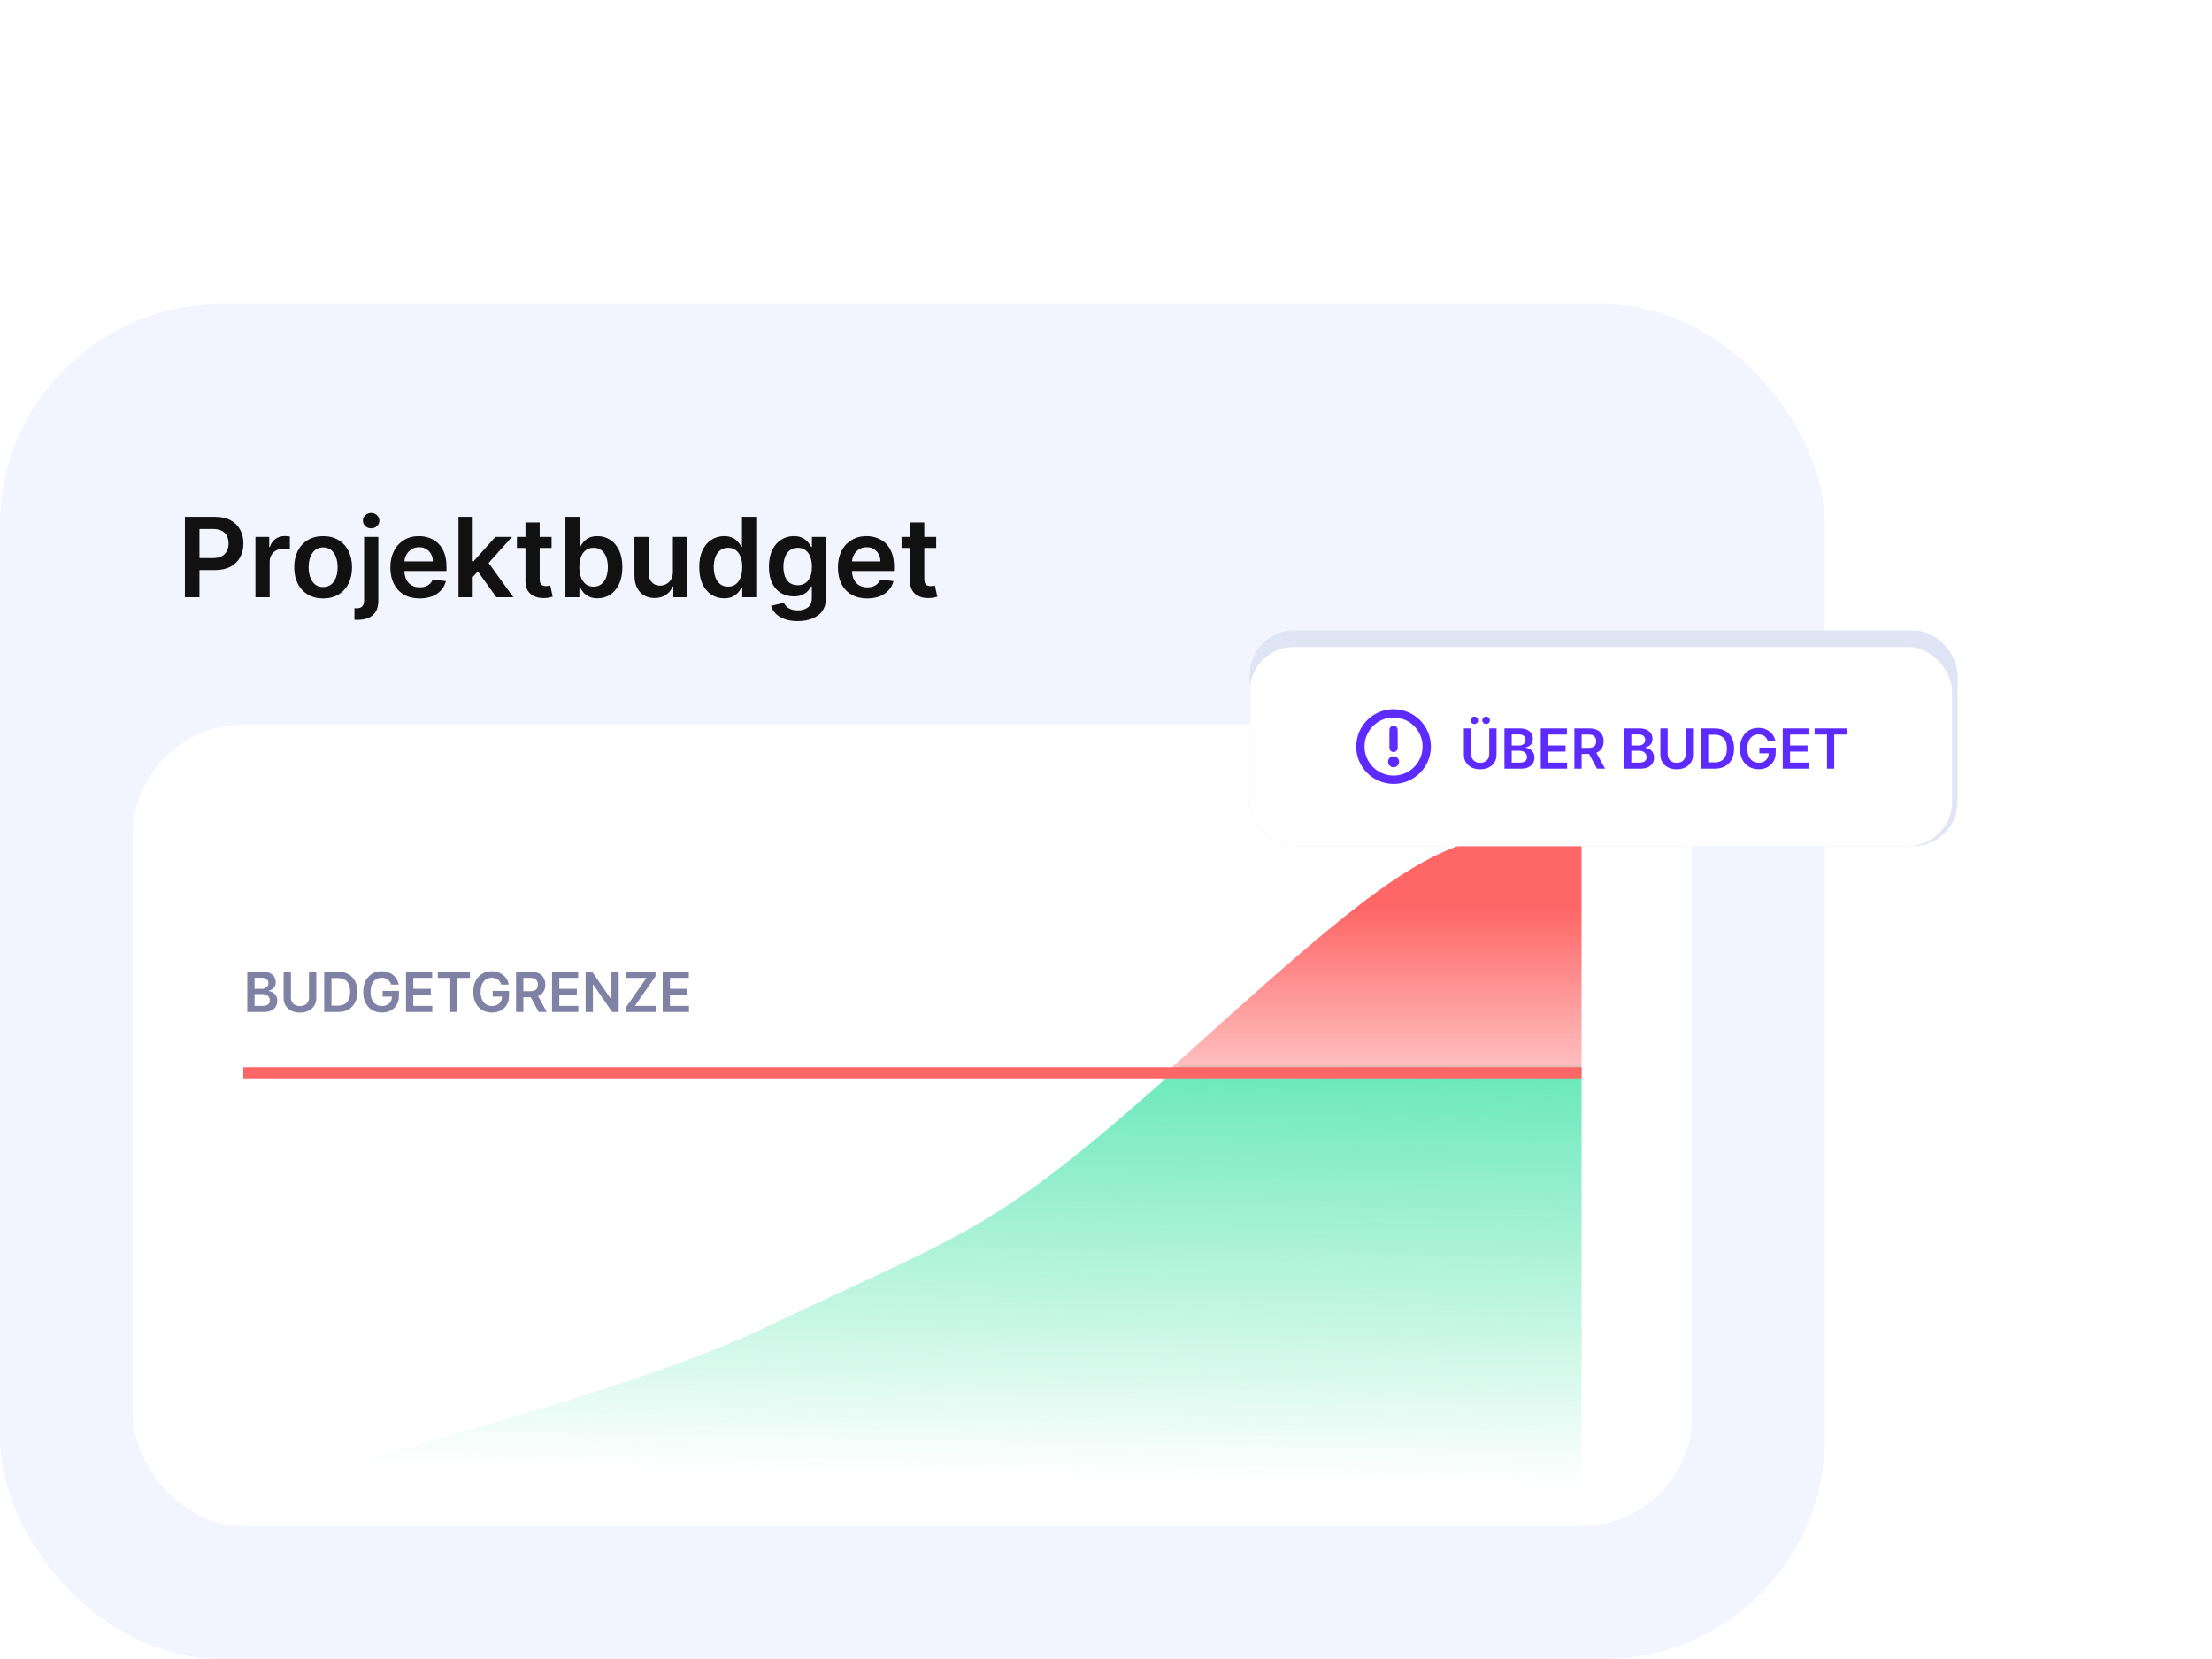 <svg width="400" height="300" viewBox="0 0 400 300" fill="none" xmlns="http://www.w3.org/2000/svg">
<g clip-path="url(#clip0_170_1763)">
<rect y="55" width="330" height="245" rx="40" fill="#F2F5FF"/>
<path d="M33.435 108V93.454H38.889C40.007 93.454 40.944 93.663 41.702 94.079C42.464 94.496 43.039 95.069 43.428 95.798C43.821 96.523 44.017 97.347 44.017 98.27C44.017 99.203 43.821 100.031 43.428 100.756C43.035 101.48 42.455 102.051 41.688 102.467C40.92 102.879 39.976 103.085 38.854 103.085H35.239V100.919H38.499C39.152 100.919 39.687 100.805 40.104 100.578C40.52 100.351 40.828 100.038 41.027 99.641C41.231 99.243 41.332 98.786 41.332 98.27C41.332 97.754 41.231 97.299 41.027 96.906C40.828 96.513 40.518 96.208 40.097 95.99C39.68 95.767 39.142 95.656 38.484 95.656H36.07V108H33.435ZM46.192 108V97.091H48.685V98.909H48.799C48.998 98.279 49.338 97.794 49.821 97.453C50.309 97.108 50.865 96.935 51.49 96.935C51.633 96.935 51.791 96.942 51.966 96.956C52.146 96.965 52.295 96.982 52.414 97.006V99.371C52.305 99.333 52.132 99.3 51.895 99.271C51.663 99.238 51.438 99.222 51.221 99.222C50.752 99.222 50.33 99.323 49.956 99.527C49.587 99.726 49.296 100.003 49.083 100.358C48.87 100.713 48.763 101.123 48.763 101.587V108H46.192ZM58.431 108.213C57.366 108.213 56.443 107.979 55.661 107.51C54.88 107.041 54.274 106.385 53.843 105.543C53.417 104.7 53.204 103.715 53.204 102.588C53.204 101.461 53.417 100.474 53.843 99.626C54.274 98.779 54.88 98.121 55.661 97.652C56.443 97.183 57.366 96.949 58.431 96.949C59.496 96.949 60.42 97.183 61.201 97.652C61.982 98.121 62.586 98.779 63.012 99.626C63.443 100.474 63.658 101.461 63.658 102.588C63.658 103.715 63.443 104.7 63.012 105.543C62.586 106.385 61.982 107.041 61.201 107.51C60.42 107.979 59.496 108.213 58.431 108.213ZM58.445 106.153C59.023 106.153 59.506 105.995 59.894 105.678C60.282 105.356 60.571 104.925 60.761 104.385C60.955 103.845 61.052 103.244 61.052 102.581C61.052 101.913 60.955 101.31 60.761 100.77C60.571 100.225 60.282 99.792 59.894 99.47C59.506 99.148 59.023 98.987 58.445 98.987C57.853 98.987 57.361 99.148 56.968 99.47C56.58 99.792 56.289 100.225 56.094 100.77C55.905 101.31 55.81 101.913 55.81 102.581C55.81 103.244 55.905 103.845 56.094 104.385C56.289 104.925 56.58 105.356 56.968 105.678C57.361 105.995 57.853 106.153 58.445 106.153ZM65.841 97.091H68.412V108.625C68.412 109.411 68.262 110.06 67.964 110.571C67.666 111.082 67.235 111.464 66.671 111.714C66.108 111.965 65.424 112.091 64.619 112.091C64.524 112.091 64.437 112.089 64.356 112.084C64.276 112.084 64.188 112.081 64.093 112.077V109.982C64.164 109.986 64.228 109.989 64.285 109.989C64.342 109.993 64.401 109.996 64.463 109.996C64.955 109.996 65.308 109.875 65.521 109.634C65.734 109.397 65.841 109.049 65.841 108.589V97.091ZM67.119 95.543C66.707 95.543 66.354 95.408 66.061 95.138C65.772 94.863 65.627 94.534 65.627 94.151C65.627 93.762 65.772 93.433 66.061 93.163C66.354 92.889 66.707 92.751 67.119 92.751C67.526 92.751 67.874 92.889 68.163 93.163C68.457 93.433 68.603 93.762 68.603 94.151C68.603 94.534 68.457 94.863 68.163 95.138C67.874 95.408 67.526 95.543 67.119 95.543ZM75.885 108.213C74.791 108.213 73.847 107.986 73.051 107.531C72.26 107.072 71.652 106.423 71.226 105.585C70.8 104.742 70.587 103.75 70.587 102.609C70.587 101.487 70.8 100.502 71.226 99.655C71.657 98.803 72.258 98.14 73.03 97.666C73.802 97.188 74.708 96.949 75.75 96.949C76.422 96.949 77.057 97.058 77.653 97.276C78.255 97.489 78.785 97.82 79.244 98.27C79.708 98.72 80.073 99.293 80.338 99.989C80.603 100.68 80.736 101.504 80.736 102.46V103.249H71.794V101.516H78.271C78.267 101.023 78.16 100.585 77.952 100.202C77.743 99.813 77.452 99.508 77.078 99.285C76.709 99.063 76.278 98.952 75.785 98.952C75.26 98.952 74.798 99.079 74.401 99.335C74.003 99.586 73.693 99.918 73.47 100.33C73.252 100.737 73.141 101.184 73.136 101.672V103.185C73.136 103.819 73.252 104.364 73.484 104.818C73.716 105.268 74.041 105.614 74.457 105.855C74.874 106.092 75.362 106.21 75.921 106.21C76.294 106.21 76.633 106.158 76.936 106.054C77.239 105.945 77.502 105.786 77.724 105.578C77.947 105.37 78.115 105.112 78.229 104.804L80.629 105.074C80.478 105.708 80.189 106.262 79.763 106.736C79.341 107.205 78.802 107.569 78.144 107.83C77.485 108.085 76.733 108.213 75.885 108.213ZM85.255 104.577L85.248 101.473H85.659L89.58 97.091H92.584L87.762 102.46H87.229L85.255 104.577ZM82.911 108V93.454H85.482V108H82.911ZM89.757 108L86.206 103.036L87.939 101.224L92.833 108H89.757ZM99.745 97.091V99.079H93.474V97.091H99.745ZM95.022 94.477H97.593V104.719C97.593 105.064 97.645 105.33 97.749 105.514C97.858 105.694 98 105.817 98.175 105.884C98.351 105.95 98.545 105.983 98.758 105.983C98.919 105.983 99.066 105.971 99.198 105.947C99.335 105.924 99.44 105.902 99.511 105.884L99.944 107.893C99.807 107.941 99.61 107.993 99.354 108.05C99.103 108.107 98.796 108.14 98.431 108.149C97.787 108.168 97.207 108.071 96.691 107.858C96.175 107.64 95.765 107.304 95.462 106.849C95.164 106.395 95.017 105.827 95.022 105.145V94.477ZM102.243 108V93.454H104.814V98.895H104.921C105.053 98.63 105.24 98.348 105.482 98.05C105.723 97.747 106.05 97.489 106.462 97.276C106.874 97.058 107.4 96.949 108.039 96.949C108.882 96.949 109.641 97.164 110.319 97.595C111 98.021 111.54 98.653 111.938 99.492C112.34 100.325 112.542 101.348 112.542 102.56C112.542 103.758 112.345 104.776 111.952 105.614C111.559 106.452 111.024 107.091 110.347 107.531C109.67 107.972 108.903 108.192 108.046 108.192C107.421 108.192 106.902 108.088 106.49 107.879C106.078 107.671 105.747 107.42 105.496 107.126C105.25 106.828 105.058 106.546 104.921 106.281H104.772V108H102.243ZM104.765 102.545C104.765 103.251 104.864 103.869 105.063 104.399C105.266 104.929 105.558 105.344 105.936 105.642C106.32 105.936 106.784 106.082 107.328 106.082C107.897 106.082 108.373 105.931 108.756 105.628C109.14 105.32 109.428 104.901 109.623 104.371C109.821 103.836 109.921 103.227 109.921 102.545C109.921 101.868 109.824 101.267 109.63 100.741C109.435 100.216 109.147 99.804 108.763 99.506C108.38 99.207 107.901 99.058 107.328 99.058C106.779 99.058 106.313 99.203 105.929 99.492C105.546 99.78 105.255 100.185 105.056 100.706C104.862 101.227 104.765 101.84 104.765 102.545ZM121.68 103.412V97.091H124.251V108H121.759V106.061H121.645C121.399 106.672 120.994 107.171 120.43 107.56C119.872 107.948 119.183 108.142 118.364 108.142C117.649 108.142 117.017 107.983 116.467 107.666C115.923 107.344 115.497 106.878 115.189 106.267C114.881 105.652 114.727 104.908 114.727 104.037V97.091H117.298V103.639C117.298 104.33 117.488 104.88 117.866 105.287C118.245 105.694 118.742 105.898 119.358 105.898C119.737 105.898 120.104 105.805 120.459 105.621C120.814 105.436 121.105 105.161 121.332 104.797C121.564 104.428 121.68 103.966 121.68 103.412ZM130.944 108.192C130.087 108.192 129.319 107.972 128.642 107.531C127.965 107.091 127.43 106.452 127.037 105.614C126.644 104.776 126.448 103.758 126.448 102.56C126.448 101.348 126.647 100.325 127.044 99.492C127.447 98.653 127.989 98.021 128.671 97.595C129.353 97.164 130.113 96.949 130.951 96.949C131.59 96.949 132.115 97.058 132.527 97.276C132.939 97.489 133.266 97.747 133.507 98.05C133.749 98.348 133.936 98.63 134.069 98.895H134.175V93.454H136.753V108H134.225V106.281H134.069C133.936 106.546 133.744 106.828 133.493 107.126C133.242 107.42 132.911 107.671 132.499 107.879C132.087 108.088 131.569 108.192 130.944 108.192ZM131.661 106.082C132.205 106.082 132.669 105.936 133.053 105.642C133.436 105.344 133.728 104.929 133.926 104.399C134.125 103.869 134.225 103.251 134.225 102.545C134.225 101.84 134.125 101.227 133.926 100.706C133.732 100.185 133.444 99.78 133.06 99.492C132.681 99.203 132.215 99.058 131.661 99.058C131.088 99.058 130.61 99.207 130.226 99.506C129.843 99.804 129.554 100.216 129.36 100.741C129.166 101.267 129.069 101.868 129.069 102.545C129.069 103.227 129.166 103.836 129.36 104.371C129.559 104.901 129.85 105.32 130.233 105.628C130.622 105.931 131.097 106.082 131.661 106.082ZM144.237 112.318C143.314 112.318 142.521 112.193 141.858 111.942C141.195 111.696 140.662 111.364 140.26 110.947C139.857 110.531 139.578 110.069 139.422 109.562L141.737 109.001C141.841 109.214 141.993 109.425 142.192 109.634C142.391 109.847 142.658 110.022 142.994 110.159C143.335 110.301 143.764 110.372 144.28 110.372C145.009 110.372 145.613 110.195 146.091 109.839C146.569 109.489 146.808 108.911 146.808 108.107V106.04H146.68C146.548 106.305 146.354 106.577 146.098 106.857C145.847 107.136 145.513 107.37 145.097 107.56C144.685 107.749 144.166 107.844 143.541 107.844C142.703 107.844 141.943 107.647 141.261 107.254C140.584 106.857 140.045 106.265 139.642 105.479C139.244 104.688 139.045 103.698 139.045 102.51C139.045 101.312 139.244 100.301 139.642 99.477C140.045 98.649 140.587 98.021 141.268 97.595C141.95 97.164 142.71 96.949 143.548 96.949C144.188 96.949 144.713 97.058 145.125 97.276C145.542 97.489 145.873 97.747 146.119 98.05C146.366 98.348 146.553 98.63 146.68 98.895H146.822V97.091H149.358V108.178C149.358 109.11 149.135 109.882 148.69 110.493C148.245 111.104 147.637 111.561 146.865 111.864C146.093 112.167 145.217 112.318 144.237 112.318ZM144.259 105.827C144.803 105.827 145.267 105.694 145.651 105.429C146.034 105.164 146.325 104.783 146.524 104.286C146.723 103.788 146.822 103.192 146.822 102.496C146.822 101.809 146.723 101.208 146.524 100.692C146.33 100.176 146.041 99.776 145.658 99.492C145.279 99.203 144.813 99.058 144.259 99.058C143.686 99.058 143.207 99.207 142.824 99.506C142.44 99.804 142.152 100.214 141.957 100.734C141.763 101.25 141.666 101.838 141.666 102.496C141.666 103.163 141.763 103.748 141.957 104.25C142.156 104.747 142.447 105.135 142.831 105.415C143.219 105.689 143.695 105.827 144.259 105.827ZM156.822 108.213C155.729 108.213 154.784 107.986 153.989 107.531C153.198 107.072 152.589 106.423 152.163 105.585C151.737 104.742 151.524 103.75 151.524 102.609C151.524 101.487 151.737 100.502 152.163 99.655C152.594 98.803 153.196 98.14 153.967 97.666C154.739 97.188 155.646 96.949 156.688 96.949C157.36 96.949 157.994 97.058 158.591 97.276C159.192 97.489 159.723 97.82 160.182 98.27C160.646 98.72 161.01 99.293 161.276 99.989C161.541 100.68 161.673 101.504 161.673 102.46V103.249H152.732V101.516H159.209C159.204 101.023 159.098 100.585 158.889 100.202C158.681 99.813 158.39 99.508 158.016 99.285C157.646 99.063 157.215 98.952 156.723 98.952C156.197 98.952 155.736 99.079 155.338 99.335C154.94 99.586 154.63 99.918 154.408 100.33C154.19 100.737 154.079 101.184 154.074 101.672V103.185C154.074 103.819 154.19 104.364 154.422 104.818C154.654 105.268 154.978 105.614 155.395 105.855C155.812 106.092 156.299 106.21 156.858 106.21C157.232 106.21 157.571 106.158 157.874 106.054C158.177 105.945 158.439 105.786 158.662 105.578C158.884 105.37 159.053 105.112 159.166 104.804L161.567 105.074C161.415 105.708 161.126 106.262 160.7 106.736C160.279 107.205 159.739 107.569 159.081 107.83C158.423 108.085 157.67 108.213 156.822 108.213ZM169.296 97.091V99.079H163.025V97.091H169.296ZM164.573 94.477H167.144V104.719C167.144 105.064 167.196 105.33 167.3 105.514C167.409 105.694 167.551 105.817 167.726 105.884C167.901 105.95 168.096 105.983 168.309 105.983C168.47 105.983 168.616 105.971 168.749 105.947C168.886 105.924 168.99 105.902 169.061 105.884L169.495 107.893C169.357 107.941 169.161 107.993 168.905 108.05C168.654 108.107 168.346 108.14 167.982 108.149C167.338 108.168 166.758 108.071 166.242 107.858C165.726 107.64 165.316 107.304 165.013 106.849C164.715 106.395 164.568 105.827 164.573 105.145V94.477Z" fill="#111111"/>
<g filter="url(#filter0_f_170_1763)">
<rect x="24" y="131" width="282" height="145" rx="20" fill="#DFE5F5"/>
</g>
<rect x="24" y="131" width="282" height="145" rx="20" fill="white"/>
<mask id="mask0_170_1763" style="mask-type:alpha" maskUnits="userSpaceOnUse" x="40" y="193" width="313" height="87">
<rect x="40.123" y="193.059" width="312" height="86" fill="#C4C4C4"/>
</mask>
<g mask="url(#mask0_170_1763)">
<g style="mix-blend-mode:multiply">
<path d="M138.976 239.77C115.802 250.804 82.75 258.828 44 270.363V295H286V151C261.648 151 255.981 154.252 215.717 190.621C179.626 223.22 175.757 222.258 138.976 239.77Z" fill="url(#paint0_linear_170_1763)"/>
</g>
</g>
<mask id="mask1_170_1763" style="mask-type:alpha" maskUnits="userSpaceOnUse" x="40" y="127" width="322" height="67">
<rect x="40" y="127" width="322" height="67" fill="white"/>
</mask>
<g mask="url(#mask1_170_1763)">
<g style="mix-blend-mode:multiply">
<path d="M138.976 238.77C115.802 249.804 82.75 257.828 44 269.363V294H286V150C261.648 150 255.981 153.252 215.717 189.621C179.626 222.22 175.757 221.258 138.976 238.77Z" fill="url(#paint1_linear_170_1763)"/>
</g>
</g>
<path d="M44.717 183V175.727H47.501C48.027 175.727 48.464 175.81 48.812 175.976C49.162 176.139 49.424 176.363 49.597 176.647C49.772 176.931 49.859 177.253 49.859 177.613C49.859 177.909 49.803 178.162 49.689 178.373C49.575 178.581 49.423 178.75 49.231 178.881C49.039 179.011 48.825 179.104 48.588 179.161V179.232C48.846 179.246 49.093 179.326 49.33 179.47C49.569 179.612 49.765 179.813 49.916 180.074C50.068 180.334 50.144 180.649 50.144 181.018C50.144 181.395 50.052 181.733 49.87 182.034C49.688 182.332 49.413 182.568 49.046 182.741C48.679 182.914 48.218 183 47.661 183H44.717ZM46.035 181.899H47.452C47.93 181.899 48.274 181.808 48.485 181.626C48.698 181.441 48.805 181.204 48.805 180.915C48.805 180.7 48.751 180.506 48.645 180.333C48.538 180.158 48.387 180.021 48.19 179.921C47.994 179.819 47.76 179.768 47.487 179.768H46.035V181.899ZM46.035 178.82H47.338C47.565 178.82 47.77 178.779 47.952 178.696C48.135 178.611 48.278 178.491 48.382 178.337C48.489 178.181 48.542 177.996 48.542 177.783C48.542 177.502 48.443 177.27 48.244 177.087C48.047 176.905 47.755 176.814 47.367 176.814H46.035V178.82ZM55.874 175.727H57.192V180.479C57.192 181 57.069 181.458 56.822 181.853C56.578 182.248 56.235 182.557 55.792 182.78C55.35 183 54.832 183.11 54.241 183.11C53.646 183.11 53.128 183 52.685 182.78C52.242 182.557 51.899 182.248 51.655 181.853C51.411 181.458 51.29 181 51.29 180.479V175.727H52.607V180.369C52.607 180.672 52.673 180.942 52.806 181.178C52.941 181.415 53.13 181.601 53.374 181.736C53.618 181.868 53.907 181.935 54.241 181.935C54.574 181.935 54.863 181.868 55.107 181.736C55.353 181.601 55.543 181.415 55.675 181.178C55.808 180.942 55.874 180.672 55.874 180.369V175.727ZM61.088 183H58.624V175.727H61.138C61.86 175.727 62.48 175.873 62.999 176.164C63.519 176.453 63.919 176.868 64.199 177.411C64.478 177.953 64.618 178.601 64.618 179.357C64.618 180.114 64.477 180.765 64.195 181.31C63.916 181.854 63.512 182.272 62.984 182.563C62.459 182.854 61.827 183 61.088 183ZM59.941 181.86H61.024C61.531 181.86 61.953 181.768 62.292 181.583C62.63 181.396 62.885 181.118 63.055 180.749C63.226 180.377 63.311 179.913 63.311 179.357C63.311 178.8 63.226 178.339 63.055 177.972C62.885 177.602 62.633 177.326 62.299 177.144C61.968 176.96 61.556 176.867 61.063 176.867H59.941V181.86ZM70.742 178.05C70.683 177.858 70.601 177.686 70.497 177.535C70.395 177.381 70.272 177.25 70.127 177.141C69.985 177.032 69.822 176.95 69.637 176.896C69.453 176.839 69.251 176.81 69.034 176.81C68.643 176.81 68.295 176.909 67.99 177.105C67.684 177.302 67.444 177.59 67.269 177.972C67.096 178.35 67.01 178.812 67.01 179.357C67.01 179.906 67.096 180.371 67.269 180.752C67.442 181.133 67.682 181.423 67.99 181.622C68.297 181.819 68.655 181.917 69.062 181.917C69.431 181.917 69.751 181.846 70.021 181.704C70.293 181.562 70.503 181.361 70.65 181.1C70.796 180.837 70.87 180.53 70.87 180.177L71.168 180.223H69.194V179.193H72.144V180.067C72.144 180.689 72.012 181.228 71.747 181.683C71.482 182.137 71.117 182.487 70.653 182.734C70.189 182.978 69.656 183.099 69.055 183.099C68.385 183.099 67.797 182.949 67.29 182.648C66.786 182.345 66.392 181.916 66.108 181.359C65.826 180.801 65.685 180.138 65.685 179.371C65.685 178.784 65.768 178.259 65.934 177.798C66.102 177.336 66.336 176.944 66.637 176.622C66.937 176.298 67.29 176.052 67.695 175.884C68.1 175.713 68.54 175.628 69.016 175.628C69.418 175.628 69.794 175.687 70.142 175.805C70.49 175.921 70.799 176.087 71.069 176.303C71.341 176.518 71.564 176.774 71.74 177.07C71.915 177.366 72.03 177.692 72.084 178.05H70.742ZM73.418 183V175.727H78.149V176.832H74.736V178.806H77.904V179.911H74.736V181.896H78.177V183H73.418ZM79.173 176.832V175.727H84.976V176.832H82.728V183H81.421V176.832H79.173ZM90.644 178.05C90.585 177.858 90.503 177.686 90.399 177.535C90.297 177.381 90.174 177.25 90.03 177.141C89.888 177.032 89.724 176.95 89.54 176.896C89.355 176.839 89.154 176.81 88.936 176.81C88.546 176.81 88.197 176.909 87.892 177.105C87.587 177.302 87.346 177.59 87.171 177.972C86.998 178.35 86.912 178.812 86.912 179.357C86.912 179.906 86.998 180.371 87.171 180.752C87.344 181.133 87.584 181.423 87.892 181.622C88.2 181.819 88.557 181.917 88.965 181.917C89.334 181.917 89.653 181.846 89.923 181.704C90.195 181.562 90.405 181.361 90.552 181.1C90.699 180.837 90.772 180.53 90.772 180.177L91.07 180.223H89.096V179.193H92.047V180.067C92.047 180.689 91.914 181.228 91.649 181.683C91.384 182.137 91.019 182.487 90.555 182.734C90.091 182.978 89.559 183.099 88.957 183.099C88.287 183.099 87.699 182.949 87.192 182.648C86.688 182.345 86.294 181.916 86.01 181.359C85.728 180.801 85.587 180.138 85.587 179.371C85.587 178.784 85.67 178.259 85.836 177.798C86.004 177.336 86.238 176.944 86.539 176.622C86.84 176.298 87.192 176.052 87.597 175.884C88.002 175.713 88.442 175.628 88.918 175.628C89.321 175.628 89.696 175.687 90.044 175.805C90.392 175.921 90.701 176.087 90.971 176.303C91.243 176.518 91.467 176.774 91.642 177.07C91.817 177.366 91.932 177.692 91.987 178.05H90.644ZM93.321 183V175.727H96.048C96.607 175.727 97.076 175.824 97.454 176.018C97.835 176.213 98.123 176.485 98.317 176.835C98.514 177.183 98.612 177.589 98.612 178.053C98.612 178.52 98.513 178.924 98.314 179.268C98.117 179.609 97.827 179.873 97.444 180.06C97.06 180.244 96.589 180.337 96.03 180.337H94.088V179.243H95.853C96.18 179.243 96.447 179.198 96.655 179.108C96.864 179.016 97.018 178.882 97.117 178.707C97.219 178.529 97.27 178.311 97.27 178.053C97.27 177.795 97.219 177.575 97.117 177.393C97.015 177.208 96.86 177.068 96.652 176.974C96.444 176.877 96.175 176.828 95.846 176.828H94.638V183H93.321ZM97.078 179.705L98.878 183H97.408L95.64 179.705H97.078ZM99.825 183V175.727H104.555V176.832H101.142V178.806H104.31V179.911H101.142V181.896H104.583V183H99.825ZM111.876 175.727V183H110.704L107.277 178.046H107.216V183H105.899V175.727H107.078L110.501 180.685H110.565V175.727H111.876ZM113.176 183V182.18L116.905 176.832H113.155V175.727H118.538V176.548L114.813 181.896H118.56V183H113.176ZM119.835 183V175.727H124.565V176.832H121.152V178.806H124.32V179.911H121.152V181.896H124.593V183H119.835Z" fill="#7F82A4"/>
<line x1="44" y1="194" x2="286" y2="194" stroke="#FF6666" stroke-width="2"/>
<g filter="url(#filter1_f_170_1763)">
<rect x="226" y="114" width="128" height="39" rx="8" fill="#DFE5F5"/>
</g>
<rect x="226" y="117" width="127" height="36" rx="8" fill="white"/>
<g clip-path="url(#clip1_170_1763)">
<path d="M252 141C255.314 141 258 138.314 258 135C258 131.686 255.314 129 252 129C248.686 129 246 131.686 246 135C246 138.314 248.686 141 252 141Z" stroke="#5D2BFF" stroke-width="1.5" stroke-linecap="round" stroke-linejoin="round"/>
<path d="M252 135.25V132" stroke="#5D2BFF" stroke-width="1.5" stroke-linecap="round" stroke-linejoin="round"/>
<path d="M252 138.75C252.552 138.75 253 138.302 253 137.75C253 137.198 252.552 136.75 252 136.75C251.448 136.75 251 137.198 251 137.75C251 138.302 251.448 138.75 252 138.75Z" fill="#5D2BFF"/>
</g>
<path d="M269.302 131.727H270.619V136.479C270.619 137 270.496 137.458 270.25 137.853C270.006 138.248 269.663 138.557 269.22 138.78C268.777 139 268.26 139.11 267.668 139.11C267.074 139.11 266.556 139 266.113 138.78C265.67 138.557 265.327 138.248 265.083 137.853C264.839 137.458 264.717 137 264.717 136.479V131.727H266.035V136.369C266.035 136.672 266.101 136.942 266.234 137.178C266.369 137.415 266.558 137.601 266.802 137.736C267.046 137.868 267.335 137.935 267.668 137.935C268.002 137.935 268.291 137.868 268.535 137.736C268.781 137.601 268.97 137.415 269.103 137.178C269.236 136.942 269.302 136.672 269.302 136.369V131.727ZM266.607 130.925C266.42 130.925 266.257 130.858 266.12 130.726C265.985 130.593 265.918 130.437 265.918 130.257C265.918 130.068 265.985 129.909 266.12 129.781C266.257 129.651 266.42 129.586 266.607 129.586C266.798 129.586 266.959 129.651 267.089 129.781C267.222 129.909 267.288 130.068 267.288 130.257C267.288 130.437 267.222 130.593 267.089 130.726C266.959 130.858 266.798 130.925 266.607 130.925ZM268.737 130.925C268.55 130.925 268.388 130.858 268.251 130.726C268.116 130.593 268.048 130.437 268.048 130.257C268.048 130.068 268.116 129.909 268.251 129.781C268.388 129.651 268.55 129.586 268.737 129.586C268.929 129.586 269.09 129.651 269.22 129.781C269.353 129.909 269.419 130.068 269.419 130.257C269.419 130.437 269.353 130.593 269.22 130.726C269.09 130.858 268.929 130.925 268.737 130.925ZM272.051 139V131.727H274.835C275.361 131.727 275.798 131.81 276.146 131.976C276.496 132.139 276.758 132.363 276.931 132.647C277.106 132.931 277.193 133.253 277.193 133.613C277.193 133.909 277.137 134.162 277.023 134.373C276.909 134.581 276.757 134.75 276.565 134.881C276.373 135.011 276.159 135.104 275.922 135.161V135.232C276.18 135.246 276.427 135.326 276.664 135.47C276.903 135.612 277.099 135.813 277.25 136.074C277.402 136.334 277.477 136.649 277.477 137.018C277.477 137.395 277.386 137.733 277.204 138.034C277.022 138.332 276.747 138.568 276.38 138.741C276.013 138.914 275.552 139 274.995 139H272.051ZM273.369 137.899H274.786C275.264 137.899 275.608 137.808 275.819 137.626C276.032 137.441 276.139 137.204 276.139 136.915C276.139 136.7 276.085 136.506 275.979 136.333C275.872 136.158 275.721 136.021 275.524 135.921C275.328 135.819 275.093 135.768 274.821 135.768H273.369V137.899ZM273.369 134.82H274.672C274.899 134.82 275.104 134.779 275.286 134.696C275.469 134.611 275.612 134.491 275.716 134.337C275.823 134.181 275.876 133.996 275.876 133.783C275.876 133.502 275.776 133.27 275.578 133.087C275.381 132.905 275.089 132.814 274.7 132.814H273.369V134.82ZM278.624 139V131.727H283.354V132.832H279.941V134.806H283.109V135.911H279.941V137.896H283.382V139H278.624ZM284.698 139V131.727H287.425C287.984 131.727 288.453 131.824 288.831 132.018C289.212 132.213 289.5 132.485 289.694 132.835C289.891 133.183 289.989 133.589 289.989 134.053C289.989 134.52 289.89 134.924 289.691 135.268C289.494 135.609 289.204 135.873 288.821 136.06C288.437 136.244 287.966 136.337 287.407 136.337H285.465V135.243H287.23C287.556 135.243 287.824 135.198 288.032 135.108C288.241 135.016 288.395 134.882 288.494 134.707C288.596 134.529 288.647 134.311 288.647 134.053C288.647 133.795 288.596 133.575 288.494 133.393C288.392 133.208 288.237 133.068 288.029 132.974C287.82 132.877 287.552 132.828 287.223 132.828H286.015V139H284.698ZM288.455 135.705L290.255 139H288.785L287.017 135.705H288.455ZM293.682 139V131.727H296.466C296.992 131.727 297.429 131.81 297.777 131.976C298.127 132.139 298.389 132.363 298.561 132.647C298.737 132.931 298.824 133.253 298.824 133.613C298.824 133.909 298.767 134.162 298.654 134.373C298.54 134.581 298.387 134.75 298.196 134.881C298.004 135.011 297.79 135.104 297.553 135.161V135.232C297.811 135.246 298.058 135.326 298.295 135.47C298.534 135.612 298.73 135.813 298.881 136.074C299.033 136.334 299.108 136.649 299.108 137.018C299.108 137.395 299.017 137.733 298.835 138.034C298.653 138.332 298.378 138.568 298.011 138.741C297.644 138.914 297.182 139 296.626 139H293.682ZM295 137.899H296.417C296.895 137.899 297.239 137.808 297.45 137.626C297.663 137.441 297.77 137.204 297.77 136.915C297.77 136.7 297.716 136.506 297.61 136.333C297.503 136.158 297.352 136.021 297.155 135.921C296.959 135.819 296.724 135.768 296.452 135.768H295V137.899ZM295 134.82H296.303C296.53 134.82 296.735 134.779 296.917 134.696C297.1 134.611 297.243 134.491 297.347 134.337C297.453 134.181 297.507 133.996 297.507 133.783C297.507 133.502 297.407 133.27 297.208 133.087C297.012 132.905 296.72 132.814 296.331 132.814H295V134.82ZM304.839 131.727H306.156V136.479C306.156 137 306.033 137.458 305.787 137.853C305.543 138.248 305.2 138.557 304.757 138.78C304.315 139 303.797 139.11 303.205 139.11C302.611 139.11 302.093 139 301.65 138.78C301.207 138.557 300.864 138.248 300.62 137.853C300.376 137.458 300.254 137 300.254 136.479V131.727H301.572V136.369C301.572 136.672 301.638 136.942 301.771 137.178C301.906 137.415 302.095 137.601 302.339 137.736C302.583 137.868 302.872 137.935 303.205 137.935C303.539 137.935 303.828 137.868 304.072 137.736C304.318 137.601 304.508 137.415 304.64 137.178C304.773 136.942 304.839 136.672 304.839 136.369V131.727ZM310.053 139H307.588V131.727H310.103C310.825 131.727 311.445 131.873 311.963 132.164C312.484 132.453 312.884 132.868 313.164 133.411C313.443 133.953 313.583 134.601 313.583 135.357C313.583 136.114 313.442 136.765 313.16 137.31C312.881 137.854 312.477 138.272 311.949 138.563C311.424 138.854 310.792 139 310.053 139ZM308.906 137.86H309.989C310.496 137.86 310.918 137.768 311.257 137.583C311.595 137.396 311.85 137.118 312.02 136.749C312.191 136.377 312.276 135.913 312.276 135.357C312.276 134.8 312.191 134.339 312.02 133.972C311.85 133.602 311.598 133.326 311.264 133.144C310.932 132.96 310.52 132.867 310.028 132.867H308.906V137.86ZM319.707 134.05C319.647 133.858 319.566 133.686 319.462 133.535C319.36 133.381 319.237 133.25 319.092 133.141C318.95 133.032 318.787 132.95 318.602 132.896C318.418 132.839 318.216 132.81 317.999 132.81C317.608 132.81 317.26 132.909 316.955 133.105C316.649 133.302 316.409 133.59 316.234 133.972C316.061 134.35 315.974 134.812 315.974 135.357C315.974 135.906 316.061 136.371 316.234 136.752C316.406 137.133 316.647 137.423 316.955 137.622C317.262 137.819 317.62 137.917 318.027 137.917C318.396 137.917 318.716 137.846 318.986 137.704C319.258 137.562 319.468 137.361 319.614 137.1C319.761 136.837 319.835 136.53 319.835 136.177L320.133 136.223H318.158V135.193H321.109V136.067C321.109 136.689 320.977 137.228 320.712 137.683C320.446 138.137 320.082 138.487 319.618 138.734C319.154 138.978 318.621 139.099 318.02 139.099C317.35 139.099 316.762 138.949 316.255 138.648C315.751 138.345 315.357 137.916 315.072 137.359C314.791 136.801 314.65 136.138 314.65 135.371C314.65 134.784 314.733 134.259 314.898 133.798C315.067 133.336 315.301 132.944 315.602 132.622C315.902 132.298 316.255 132.052 316.66 131.884C317.065 131.713 317.505 131.628 317.981 131.628C318.383 131.628 318.759 131.687 319.107 131.805C319.455 131.921 319.763 132.087 320.033 132.303C320.306 132.518 320.529 132.774 320.705 133.07C320.88 133.366 320.995 133.692 321.049 134.05H319.707ZM322.383 139V131.727H327.113V132.832H323.701V134.806H326.868V135.911H323.701V137.896H327.142V139H322.383ZM328.138 132.832V131.727H333.941V132.832H331.693V139H330.386V132.832H328.138Z" fill="#5D2BFF"/>
</g>
<defs>
<filter id="filter0_f_170_1763" x="-16" y="91" width="362" height="225" filterUnits="userSpaceOnUse" color-interpolation-filters="sRGB">
<feFlood flood-opacity="0" result="BackgroundImageFix"/>
<feBlend mode="normal" in="SourceGraphic" in2="BackgroundImageFix" result="shape"/>
<feGaussianBlur stdDeviation="20" result="effect1_foregroundBlur_170_1763"/>
</filter>
<filter id="filter1_f_170_1763" x="206" y="94" width="168" height="79" filterUnits="userSpaceOnUse" color-interpolation-filters="sRGB">
<feFlood flood-opacity="0" result="BackgroundImageFix"/>
<feBlend mode="normal" in="SourceGraphic" in2="BackgroundImageFix" result="shape"/>
<feGaussianBlur stdDeviation="10" result="effect1_foregroundBlur_170_1763"/>
</filter>
<linearGradient id="paint0_linear_170_1763" x1="218.353" y1="165.043" x2="216.5" y2="267.5" gradientUnits="userSpaceOnUse">
<stop stop-color="#33E0A1"/>
<stop offset="1" stop-color="#33E0A1" stop-opacity="0"/>
</linearGradient>
<linearGradient id="paint1_linear_170_1763" x1="218.353" y1="164.043" x2="218.353" y2="214" gradientUnits="userSpaceOnUse">
<stop stop-color="#FF6666"/>
<stop offset="1" stop-color="#FF6666" stop-opacity="0"/>
</linearGradient>
<clipPath id="clip0_170_1763">
<rect width="400" height="300" fill="white"/>
</clipPath>
<clipPath id="clip1_170_1763">
<rect width="16" height="16" fill="white" transform="translate(244 127)"/>
</clipPath>
</defs>
</svg>
